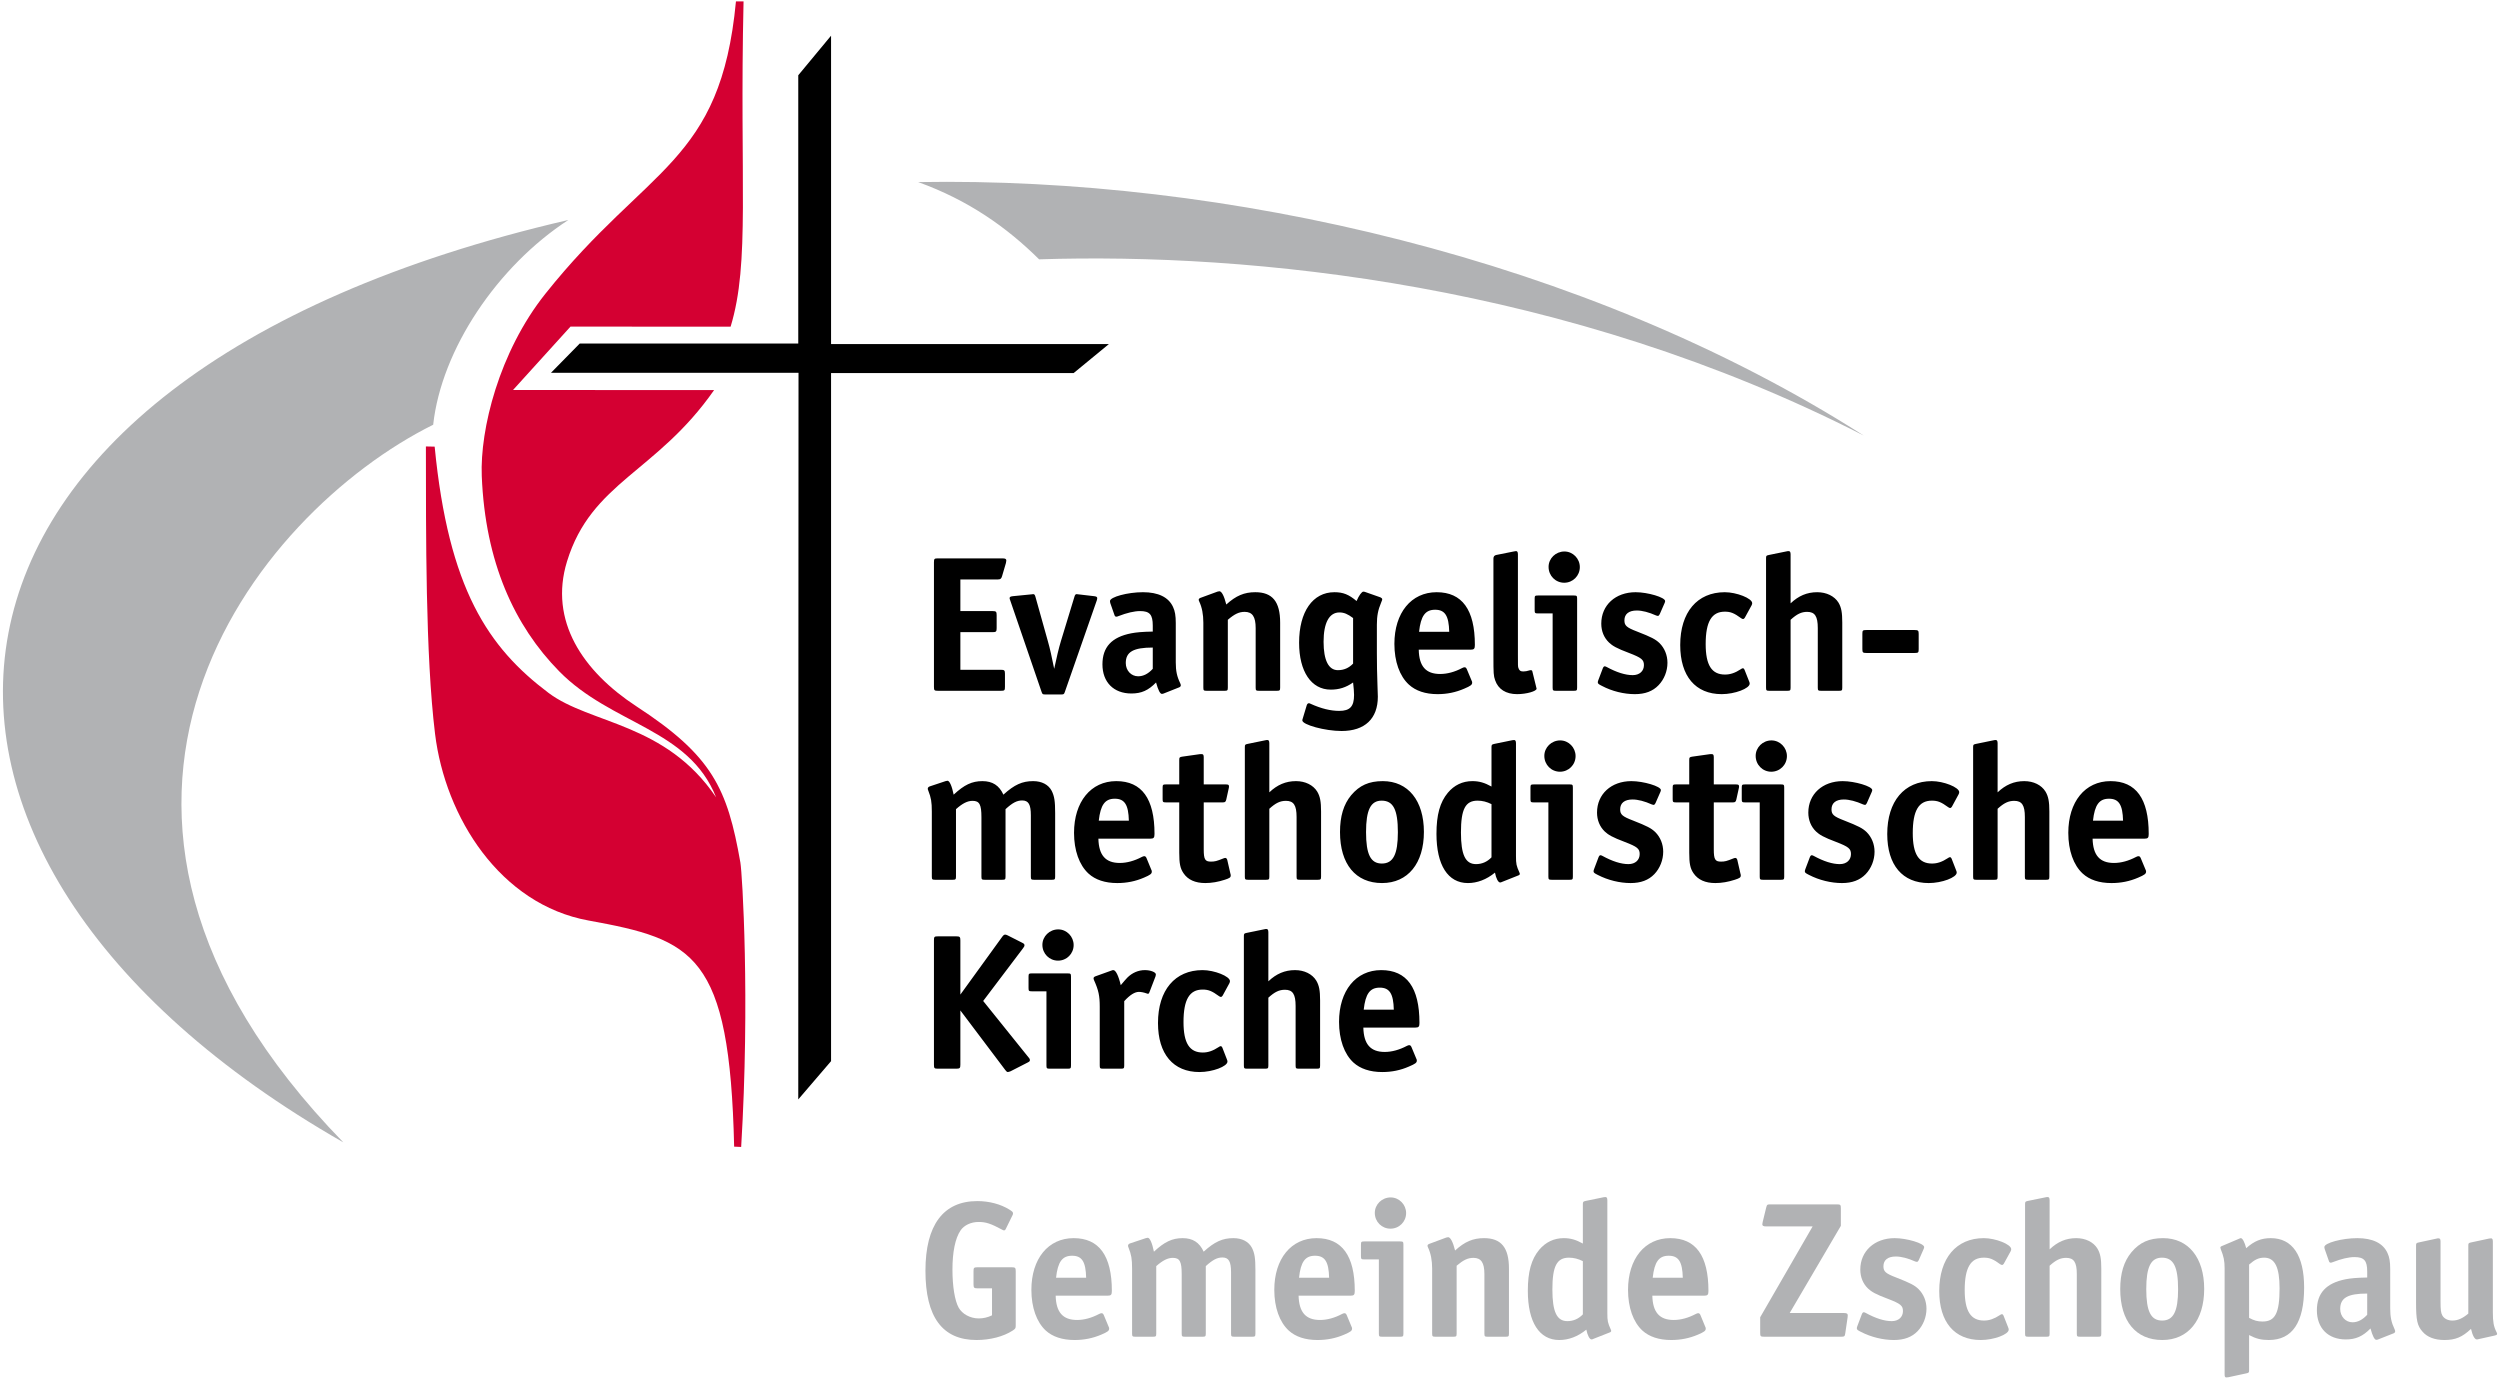 <svg xmlns="http://www.w3.org/2000/svg" width="388px" height="214px" viewBox="0 0 3880 2140">
  <path fill="#B1B2B4" fill-rule="nonzero" d="M1576.4 2057l0 -83.9c0,-5.4 -0.6,-6.3 -6.3,-6.3l-53 0c-5.7,0 -6.2,0.9 -6.2,6.3l0 20.1c0,5.4 0.9,6.3 6.2,6.3l22.5 0 0 41.9c-6.9,3.3 -13.5,4.8 -20.7,4.8 -13.1,0 -25.7,-6.9 -31.1,-16.8 -6,-10.8 -9.6,-33.2 -9.6,-59 0,-26.9 4.2,-48.5 12.6,-60.8 5.4,-8 16.2,-13.1 27.8,-13.1 11.7,0 18.9,2.4 37.2,12.2 0.9,0.6 1.8,0.9 2.7,0.9 0.6,0 1.5,-0.6 2.1,-1.5l11 -22.4c0.3,-0.6 0.6,-1.5 0.6,-2.4 0,-2.1 -0.9,-3 -5.6,-6 -13.5,-8.4 -31.2,-13.2 -49.8,-13.2 -52.7,0 -80.5,37.1 -80.5,108.1 0,71.9 26.3,107.5 79.3,107.5 21,0 41.7,-5.3 56,-14.6 4.5,-3 4.8,-3.6 4.8,-8.1z"/>
  <path id="_1" fill="#B1B2B4" fill-rule="nonzero" d="M1725.6 2003.4c0,-54.5 -19.8,-81.8 -59.3,-81.8 -39.6,0 -65.6,32.1 -65.6,80.3 0,27.2 8.1,50 22.4,63.2 10.5,9.5 25.5,14.6 44.7,14.6 14.6,0 28.1,-2.7 41.3,-8.3 9.9,-4.2 12.3,-6 12.3,-9.3 0,-1.2 0,-1.5 -0.9,-3.3l-7.5 -18c-0.9,-1.8 -1.8,-2.7 -3.3,-2.7 -0.9,0 -2.4,0.3 -3.9,1.2 -11.4,6 -23.1,9.3 -34.1,9.3 -22.2,0 -32.7,-12 -33.3,-37.7l80.6 0c5.4,0 6.6,-1.5 6.6,-7.5zm-39.9 -20.4l-46.7 0c2.7,-24.6 9.6,-34.1 24.9,-34.1 15.3,0 21.2,9.3 21.8,34.1z"/>
  <path id="_2" fill="#B1B2B4" fill-rule="nonzero" d="M1948.4 2069.6l0 -98.6c0,-18.2 -1.2,-26 -5.4,-34.4 -5.1,-9.6 -15.3,-15 -28.8,-15 -16.7,0 -29,5.4 -46.1,21 -6.6,-14.4 -17,-21 -32.6,-21 -16.2,0 -28.2,5.7 -44.6,21 -2.7,-13.2 -6.3,-21.6 -9.6,-21.6 -0.6,0 -1.5,0.3 -3,0.6l-24.3 8.1c-2.1,0.6 -3.3,2.1 -3.3,3.6 0,0.9 0.3,2.1 0.9,3.3 4.2,10.8 5.4,17.1 5.4,32.3l0 100.7c0,4.4 0.6,5 5.1,5l27.3 0c4.5,0 5.1,-0.6 5.1,-5l0 -104.6c10.1,-8.9 17.9,-12.8 25.7,-12.8 10.8,0 13.8,5.7 13.8,25.4l0 92c0,4.4 0.6,5 5.1,5l27.2 0c4.5,0 5.1,-0.6 5.1,-5l0 -104.6c10.8,-9.8 17.7,-13.4 25.8,-13.4 9.8,0 13.4,6.3 13.4,23l0 95c0,4.4 0.6,5 5.1,5l27.6 0c4.5,0 5.1,-0.6 5.1,-5z"/>
  <path id="_3" fill="#B1B2B4" fill-rule="nonzero" d="M2102.6 2003.4c0,-54.5 -19.8,-81.8 -59.3,-81.8 -39.5,0 -65.6,32.1 -65.6,80.3 0,27.2 8.1,50 22.5,63.2 10.5,9.5 25.4,14.6 44.6,14.6 14.7,0 28.2,-2.7 41.3,-8.3 9.9,-4.2 12.3,-6 12.3,-9.3 0,-1.2 0,-1.5 -0.9,-3.3l-7.5 -18c-0.9,-1.8 -1.8,-2.7 -3.3,-2.7 -0.9,0 -2.4,0.3 -3.9,1.2 -11.3,6 -23,9.3 -34.1,9.3 -22.2,0 -32.6,-12 -33.3,-37.7l80.6 0c5.4,0 6.6,-1.5 6.6,-7.5zm-39.8 -20.4l-46.7 0c2.6,-24.6 9.5,-34.1 24.8,-34.1 15.3,0 21.3,9.3 21.9,34.1z"/>
  <path id="_4" fill="#B1B2B4" fill-rule="nonzero" d="M2182.3 1882.7c0,-13.2 -10.8,-24.3 -24,-24.3 -13.5,0 -24.6,10.8 -24.6,24 0,13.8 10.8,24.5 24.3,24.5 13.5,0 24.3,-10.7 24.3,-24.2zm-4.2 186.9l0 -137.8c0,-4.5 -0.6,-5.1 -5.1,-5.1l-55.7 0c-4.5,0 -5.1,0.6 -5.1,5.1l0 17.7c0,4.5 0.6,5.1 5.1,5.1l22.7 0 0 115c0,4.4 0.6,5 5.1,5l27.9 0c4.5,0 5.1,-0.6 5.1,-5z"/>
  <path id="_5" fill="#B1B2B4" fill-rule="nonzero" d="M2341.9 2069.6l0 -100.7c0,-32.6 -12,-47.3 -38.7,-47.3 -17,0 -29.9,5.4 -44.9,19.2 -3.3,-13.2 -7.2,-20.7 -10.8,-20.7 -0.6,0 -2.1,0.3 -3,0.6l-26.6 9.9c-1.5,0.6 -2.4,1.8 -2.4,2.7 0,0.9 0.3,1.8 0.9,3 4.2,9 6.3,19.8 6.3,32.6l0 100.7c0,4.4 0.6,5 5.1,5l27.8 0c4.5,0 5.1,-0.6 5.1,-5l0 -105.2c10.5,-8.9 17.4,-12.2 26.1,-12.2 11.9,0 17,7.5 17,25.1l0 92.3c0,4.4 0.6,5 5.1,5l27.9 0c4.5,0 5.1,-0.6 5.1,-5z"/>
  <path id="_6" fill="#B1B2B4" fill-rule="nonzero" d="M2500.6 2065.4c0,-0.3 -0.3,-0.9 -0.6,-1.8 -4.8,-10.8 -5.4,-13.2 -5.4,-25.8l0 -174.9c0,-3.6 -0.9,-5.1 -3,-5.1l-2.7 0.3 -27.8 5.7c-4.2,0.9 -4.5,1.5 -4.5,5.4l0 60.8c-10.8,-6 -19.2,-8.4 -29.7,-8.4 -15.2,0 -28.1,6.3 -38,18 -12.3,14.7 -17.7,34.4 -17.7,63.8 0,48.5 17.7,76.3 48.8,76.3 14.4,0 28.8,-5.3 42,-16.1 1.8,9 5.1,15.2 8.1,15.2 0.9,0 1.8,-0.3 2.9,-0.9l24.9 -9.8c1.8,-0.6 2.7,-1.5 2.7,-2.7zm-44 -25.5c-6.6,6.9 -14.7,10.5 -24,10.5 -16.4,0 -23.3,-14.4 -23.3,-49.1 0,-36.3 6.9,-49.4 25.7,-49.4 7.5,0 14.4,1.8 21.6,5.4l0 82.6z"/>
  <path id="_7" fill="#B1B2B4" fill-rule="nonzero" d="M2651.5 2003.4c0,-54.5 -19.7,-81.8 -59.3,-81.8 -39.5,0 -65.5,32.1 -65.5,80.3 0,27.2 8,50 22.4,63.2 10.5,9.5 25.5,14.6 44.6,14.6 14.7,0 28.2,-2.7 41.4,-8.3 9.8,-4.2 12.2,-6 12.2,-9.3 0,-1.2 0,-1.5 -0.9,-3.3l-7.4 -18c-0.9,-1.8 -1.8,-2.7 -3.3,-2.7 -0.9,0 -2.4,0.3 -3.9,1.2 -11.4,6 -23.1,9.3 -34.2,9.3 -22.1,0 -32.6,-12 -33.2,-37.7l80.5 0c5.4,0 6.6,-1.5 6.6,-7.5zm-39.8 -20.4l-46.7 0c2.7,-24.6 9.6,-34.1 24.8,-34.1 15.3,0 21.3,9.3 21.9,34.1z"/>
  <path id="_8" fill="#B1B2B4" fill-rule="nonzero" d="M2867.7 2041.4c0,-2.7 -1.7,-3.6 -6.2,-3.6l-83.9 0 79.4 -135.3 0 -27c0,-5.7 -0.6,-6.3 -6.3,-6.3l-103 0c-4.8,0 -5.4,0.3 -6.6,5.1l-5.4 22.2c-0.6,2.7 -0.6,3 -0.6,3.6 0,2.4 1.8,3.3 6,3.3l72.1 0 -81.4 141 0 24c0,5.6 0.6,6.2 6.3,6.2l119.2 0c5.1,0 6,-0.6 6.6,-5.6l3.6 -24.6c0,-1.8 0.2,-3 0.2,-3z"/>
  <path id="_9" fill="#B1B2B4" fill-rule="nonzero" d="M2989.9 2031.2c0,-12 -4.5,-22.7 -12.3,-30.5 -6.2,-6 -12.5,-9.3 -34.7,-18 -16.5,-6.3 -19.8,-9.3 -19.8,-17.4 0,-9.8 6.9,-15.2 19.2,-15.2 8.4,0 18.9,2.7 30.3,7.8 0.9,0.3 1.8,0.5 2.4,0.5 1.1,0 2,-0.8 2.9,-2.6l7.5 -17.1c0.6,-1.2 0.9,-2.4 0.9,-3.3 0,-5.7 -26.9,-13.8 -45.8,-13.8 -31.1,0 -53.3,20.1 -53.3,48.8 0,11.7 4.2,21.9 12,29.4 5.4,5.1 12,9 31.1,16.1 19.5,7.5 23.1,10.5 23.1,18.9 0,9.3 -6.9,15.6 -17.4,15.6 -11.4,0 -24.8,-4.2 -40.7,-12.9 -1.2,-0.6 -2.1,-0.9 -2.7,-0.9 -1.2,0 -2.1,0.9 -3,3l-6.9 18.3c-0.6,1.8 -0.9,2.4 -0.9,3.6 0,2.1 1.2,3 6.6,5.7 15.6,8 34.1,12.5 50.9,12.5 15.9,0 27.9,-4.5 36.8,-13.7 8.7,-9 13.8,-21.9 13.8,-34.8z"/>
  <path id="_10" fill="#B1B2B4" fill-rule="nonzero" d="M3121.4 1938.7c0,-7.5 -24.3,-17.1 -42.5,-17.1 -42.9,0 -69.2,31.2 -69.2,82.1 0,48.2 23.6,76 64.4,76 20.3,0 43.4,-8.6 43.4,-16.1 0,-1.2 0,-1.2 -0.9,-3.6l-7.2 -18.3c-0.6,-1.2 -1.5,-2.1 -2.4,-2.1 -0.9,0 -2.1,0.6 -3.3,1.5 -8.7,5.7 -16.2,8.4 -24.5,8.4 -20.7,0 -30,-14.7 -30,-47.3 0,-34.8 9.3,-50.3 29.7,-50.3 8.9,0 14.3,2.1 25.4,10.2 1.2,0.8 2.1,1.1 3,1.1 0.9,0 2.1,-0.9 2.7,-2.1l10.5 -19.1c0.6,-1.2 0.9,-2.4 0.9,-3.3z"/>
  <path id="_11" fill="#B1B2B4" fill-rule="nonzero" d="M3261.2 2069.6l0 -101c0,-15.2 -1.5,-23.3 -6,-30.8 -6.2,-10.2 -18.5,-16.2 -32.9,-16.2 -15.9,0 -29,5.7 -41.3,17.4l0 -76.1c0,-3.6 -0.9,-5.1 -3,-5.1 -0.6,0 -1.8,0 -2.7,0.3l-27.9 5.7c-4.1,0.9 -4.5,1.2 -4.5,5.4l0 200.4c0,4.4 0.6,5 5.1,5l27.9 0c4.5,0 5.1,-0.6 5.1,-5l0 -105.2c9.9,-8.9 16.7,-12.2 25.7,-12.2 12,0 16.5,6.9 16.5,25.1l0 92.3c0,4.4 0.6,5 5.1,5l27.9 0c4.4,0 5,-0.6 5,-5z"/>
  <path id="_12" fill="#B1B2B4" fill-rule="nonzero" d="M3420.9 2000.4c0,-48.5 -24.6,-78.8 -63.8,-78.8 -21.6,0 -36.3,6.6 -49.1,21.9 -11.7,14.1 -17.4,32.6 -17.4,57.2 0,49.7 24.2,79 65.3,79 40.1,0 65,-30.5 65,-79.3zm-40.5 0.6c0,34.1 -7.2,48.5 -24.8,48.5 -17.4,0 -24.6,-14.1 -24.6,-48.8 0,-34.5 7.2,-48.8 24.3,-48.8 17.9,0 25.1,13.7 25.1,49.1z"/>
  <path id="_13" fill="#B1B2B4" fill-rule="nonzero" d="M3576 1998.3c0,-49.7 -18,-76.7 -51.8,-76.7 -14.7,0 -25.8,4.5 -38.1,15.6 -2.4,-9.3 -5.7,-15.6 -8.3,-15.6 -0.7,0 -1.5,0.3 -2.7,0.9l-26.1 11.1c-2.4,0.9 -3,1.5 -3,2.7 0,0.6 0.3,1.5 0.6,2.4 4.5,11.1 6,18 6,29.6l0 164.7c0,3.6 0.6,4.8 2.7,4.8l3 -0.3 27.8 -6c4.2,-0.9 4.5,-1.2 4.5,-5.3l0 -54.2c10.5,5.6 18.6,7.7 30.6,7.7 36.5,0 54.8,-27.2 54.8,-81.4zm-38.1 1.2c0,38.3 -6.8,51.5 -26.3,51.5 -8.1,0 -13.2,-1.5 -21,-5.7l0 -82.7c8.7,-7.7 15,-10.7 23.4,-10.7 16.5,0 23.9,14.6 23.9,47.6z"/>
  <path id="_14" fill="#B1B2B4" fill-rule="nonzero" d="M3717.3 2066.3c0,-0.9 -0.3,-2.1 -0.9,-3.3 -5,-10.5 -6.8,-19.2 -6.8,-32.4l0 -61.1c0,-11.3 -1.2,-18.5 -4.2,-24.8 -6.9,-15.3 -23.1,-23.1 -46.8,-23.1 -23.9,0 -51.2,7.5 -51.2,13.8 0,0.9 0.3,2.4 0.6,3.3l6.3 18c0.6,2.1 1.5,3 3,3 0.9,0 2.1,-0.4 3.3,-0.9 13.2,-5.1 24.6,-7.8 33.5,-7.8 15,0 19.8,5.4 19.8,22.4l0 9.3c-16.5,0.3 -25.7,1.2 -33.5,2.7 -30.3,6 -44.6,21.6 -44.6,48.2 0,27.6 17.3,45.2 44.9,45.2 15.5,0 26.3,-4.8 38.3,-17 3.3,11.9 6.3,17.6 9,17.6 0.9,0 2.7,-0.3 3.6,-0.9l23.3 -9.2c1.5,-0.6 2.4,-1.8 2.4,-3zm-43.4 -25.8c-7.2,7.8 -14.7,11.7 -22.8,11.7 -10.7,0 -19.1,-9 -19.1,-20.7 0,-17.4 12,-23.9 41.9,-23.9l0 32.9z"/>
  <path id="_15" fill="#B1B2B4" fill-rule="nonzero" d="M3875.5 2070.2c0,-0.6 -0.3,-1.8 -0.9,-2.7 -4.5,-9 -5.7,-15.9 -5.7,-30.6l0 -110.2c0,-3.3 -0.9,-4.8 -2.7,-4.8l-3 0.3 -27.9 6c-4.2,0.9 -4.5,1.2 -4.5,5.4l0 105.1c-8.9,7.5 -16.4,10.8 -24.8,10.8 -6.9,0 -12.9,-3 -15.6,-8.1 -2.1,-3.9 -2.7,-8.4 -2.7,-21.9l0 -92.8c0,-3.6 -0.9,-4.8 -3.3,-4.8 -0.6,0 -1.8,0 -2.4,0.3l-27.8 6c-4.2,0.9 -4.5,1.2 -4.5,5.4l0 87.7c0,27.6 1.8,36.3 10.2,45.6 7.2,8.3 18.8,12.8 33.8,12.8 17.1,0 27.8,-4.5 41.3,-17.3 2.4,10.5 5.7,16.4 9,16.4 0.9,0 0.9,0 3.3,-0.6l25.2 -5.6c2.1,-0.6 3,-1.2 3,-2.4z"/>
  <path fill="black" fill-rule="nonzero" d="M1561.8 869.9c0,-2.4 -1.5,-3.3 -6,-3.3l-100 0c-5.7,0 -6.3,0.6 -6.3,6.3l0 192.9c0,5.7 0.6,6.3 6.3,6.3l97.6 0c5.7,0 6.3,-0.6 6.3,-6.3l0 -20c0,-5.4 -0.9,-6.3 -6.3,-6.3l-62.9 0 0 -58.4 50.1 0c5.3,0 6.2,-0.9 6.2,-6.3l0 -20.1c0,-5.4 -0.9,-6.3 -6.2,-6.3l-50.1 0 0 -49.1 58.1 0c4.2,0 5.4,-1.2 6.6,-5.1l6 -20.4c0.3,-1.5 0.6,-3 0.6,-3.9zm141.1 58.4c0,-1.7 -1.2,-2.6 -4.5,-3l-24.9 -2.9c-1.2,-0.3 -2.4,-0.3 -2.4,-0.3 -1.8,0 -2.7,0.9 -3.6,4.1l-20.9 68.6c-3.3,10.8 -7.2,27.3 -10.5,43.2 -3.6,-18 -6.6,-31.8 -9.9,-43.2l-19.2 -68.6c-0.9,-3.2 -1.7,-4.1 -3.6,-4.1 -0.3,0 -0.3,0 -2.3,0.3l-29.4 2.9c-3.6,0.4 -4.8,1.3 -4.8,3 0,0.9 0.3,1.8 0.9,3.3l48.8 142.4c1.2,3.5 1.8,3.8 5.7,3.8l24.6 0c3.9,0 4.5,-0.3 5.7,-3.8l49.7 -142.4c0.3,-1.2 0.6,-2.4 0.6,-3.3zm129.7 135.4c0,-0.9 -0.3,-2.1 -0.9,-3.3 -5.1,-10.5 -6.9,-19.1 -6.9,-32.3l0 -61.1c0,-11.4 -1.2,-18.6 -4.2,-24.9 -6.9,-15.3 -23.1,-23 -46.7,-23 -24,0 -51.2,7.5 -51.2,13.7 0,0.9 0.2,2.4 0.5,3.3l6.3 18c0.6,2.1 1.5,3 3,3 0.9,0 2.1,-0.3 3.3,-0.9 13.2,-5.1 24.6,-7.8 33.6,-7.8 14.9,0 19.7,5.4 19.7,22.5l0 9.3c-16.4,0.3 -25.7,1.2 -33.5,2.7 -30.3,5.9 -44.6,21.5 -44.6,48.2 0,27.5 17.3,45.2 44.9,45.2 15.6,0 26.4,-4.8 38.3,-17.1 3.3,12 6.3,17.7 9,17.7 0.9,0 2.7,-0.3 3.6,-0.9l23.4 -9.3c1.5,-0.6 2.4,-1.8 2.4,-3zm-43.5 -25.7c-7.1,7.8 -14.6,11.6 -22.7,11.6 -10.8,0 -19.2,-8.9 -19.2,-20.6 0,-17.4 12,-24 41.9,-24l0 33zm197.7 29l0 -100.6c0,-32.7 -12,-47.3 -38.6,-47.3 -17.1,0 -30,5.4 -45,19.1 -3.3,-13.1 -7.1,-20.6 -10.7,-20.6 -0.6,0 -2.1,0.3 -3,0.6l-26.7 9.8c-1.5,0.6 -2.4,1.8 -2.4,2.7 0,0.9 0.3,1.8 0.9,3 4.2,9 6.3,19.8 6.3,32.7l0 100.6c0,4.5 0.6,5.1 5.1,5.1l27.9 0c4.4,0 5,-0.6 5,-5.1l0 -105.1c10.5,-9 17.4,-12.3 26.1,-12.3 12,0 17.1,7.5 17.1,25.2l0 92.2c0,4.5 0.6,5.1 5.1,5.1l27.8 0c4.5,0 5.1,-0.6 5.1,-5.1zm158.4 -136.9c0,-1.2 -0.9,-2.1 -2.7,-3l-23.6 -8.3c-0.6,-0.3 -2.1,-0.6 -3,-0.6 -2.4,0 -6.9,6 -10.5,14.6 -12,-10.1 -20.7,-13.7 -34.4,-13.7 -33.6,0 -54.8,30.2 -54.8,78.4 0,44.6 18.8,72.8 49.1,72.8 12.9,0 23.6,-3.3 34.7,-11.1 0.9,7.8 1.5,14.7 1.5,19.4 0,17.9 -6.3,24.7 -23.1,24.7 -13.1,0 -27.8,-3.5 -44.3,-11 -0.9,-0.6 -2.1,-0.9 -2.7,-0.9 -1.5,0 -2.7,1.2 -3.3,3l-6.2 20.6c-0.4,0.9 -0.7,2.4 -0.7,3 0,6.9 35.4,16.5 60.9,16.5 36.2,0 56.3,-19.2 56.3,-53.2 0,-3.8 -0.3,-10.7 -0.6,-18.8 -0.6,-16.1 -0.9,-32.6 -0.9,-48.8l0 -44.3c0,-13.5 1.8,-22.8 6.5,-33.9 1.8,-4.5 1.8,-4.5 1.8,-5.4zm-45.2 99.8c-6.6,6.9 -14.4,10.2 -23.6,10.2 -14.4,0 -22.2,-15.3 -22.2,-44.1 0,-29.3 8.7,-45.5 24.6,-45.5 7.1,0 12.8,2.4 21.2,8.7l0 70.7zm189 -29.1c0,-54.5 -19.8,-81.7 -59.3,-81.7 -39.5,0 -65.6,32 -65.6,80.2 0,27.3 8.1,50 22.5,63.2 10.5,9.6 25.4,14.8 44.6,14.8 14.7,0 28.1,-2.8 41.3,-8.5 9.9,-4.2 12.3,-6 12.3,-9.3 0,-1.2 0,-1.5 -0.9,-3.3l-7.5 -17.9c-0.9,-1.8 -1.8,-2.7 -3.3,-2.7 -0.9,0 -2.4,0.3 -3.9,1.2 -11.3,6 -23,9.2 -34.1,9.2 -22.2,0 -32.7,-11.9 -33.2,-37.7l80.5 0c5.4,0 6.6,-1.5 6.6,-7.5zm-39.8 -20.3l-46.8 0c2.7,-24.6 9.6,-34.2 24.9,-34.2 15.3,0 21.3,9.3 21.9,34.2zm135.6 88.3c0,-0.3 0,-0.6 -0.3,-1.2l-0.3 -1.2 -6 -24.5c-0.2,-1.2 -1.1,-1.8 -2.3,-1.8 -0.3,0 -1.2,0 -2.1,0.3 -3.9,1.2 -6.6,1.7 -9.9,1.7 -4.2,0 -6.3,-1.7 -7.5,-5.9 -0.6,-2.4 -0.6,-3 -0.6,-19.8l0 -156c0,-3.6 -0.9,-5.1 -3,-5.1 -0.6,0 -0.6,0 -3.6,0.6l-27 5.4c-2.9,0.6 -4.4,2.4 -4.4,5.6l0 152.2c0,26 0.2,29.6 2.6,36.5 4.8,14.1 16.8,21.7 34.2,21.7 14.4,0 30.2,-4.5 30.2,-8.5zm67.1 -188.7c0,-13.2 -10.8,-24.2 -23.9,-24.2 -13.5,0 -24.6,10.7 -24.6,23.9 0,13.8 10.8,24.6 24.3,24.6 13.4,0 24.2,-10.8 24.2,-24.3zm-4.2 186.9l0 -137.8c0,-4.5 -0.6,-5 -5.1,-5l-55.7 0c-4.5,0 -5.1,0.5 -5.1,5l0 17.7c0,4.5 0.6,5.1 5.1,5.1l22.8 0 0 115c0,4.5 0.6,5.1 5.1,5.1l27.8 0c4.5,0 5.1,-0.6 5.1,-5.1zm140.2 -38.3c0,-12 -4.5,-22.8 -12.3,-30.6 -6.3,-6 -12.6,-9.3 -34.7,-17.9 -16.5,-6.3 -19.8,-9.3 -19.8,-17.4 0,-9.9 6.9,-15.3 19.2,-15.3 8.4,0 18.8,2.7 30.2,7.8 0.9,0.3 1.8,0.6 2.4,0.6 1.2,0 2.1,-0.9 3,-2.7l7.5 -17.1c0.6,-1.2 0.9,-2.4 0.9,-3.3 0,-5.7 -26.9,-13.7 -45.8,-13.7 -31.2,0 -53.3,20 -53.3,48.8 0,11.7 4.2,21.8 12,29.3 5.3,5.1 11.9,9 31.1,16.2 19.5,7.5 23.1,10.5 23.1,18.9 0,9.3 -6.9,15.5 -17.4,15.5 -11.4,0 -24.9,-4.2 -40.7,-12.8 -1.2,-0.6 -2.1,-0.9 -2.7,-0.9 -1.2,0 -2.1,0.9 -3,3l-6.9 18.2c-0.6,1.8 -0.9,2.4 -0.9,3.6 0,2.1 1.2,3 6.6,5.7 15.5,8.2 34.1,12.7 50.9,12.7 15.9,0 27.8,-4.5 36.8,-13.9 8.7,-9 13.8,-21.8 13.8,-34.7zm131.5 -92.6c0,-7.5 -24.3,-17 -42.5,-17 -42.9,0 -69.2,31.1 -69.2,82 0,48.2 23.6,76.2 64.4,76.2 20.3,0 43.4,-8.8 43.4,-16.3 0,-1.2 0,-1.2 -0.9,-3.6l-7.2 -18.2c-0.6,-1.2 -1.5,-2.1 -2.4,-2.1 -0.9,0 -2.1,0.6 -3.3,1.5 -8.7,5.7 -16.2,8.3 -24.5,8.3 -20.7,0 -30,-14.6 -30,-47.3 0,-34.7 9.3,-50.3 29.7,-50.3 8.9,0 14.3,2.1 25.4,10.2 1.2,0.9 2.1,1.2 3,1.2 0.9,0 2.1,-0.9 2.7,-2.1l10.5 -19.2c0.6,-1.2 0.9,-2.4 0.9,-3.3zm139.8 130.9l0 -100.9c0,-15.3 -1.4,-23.4 -5.9,-30.9 -6.3,-10.1 -18.6,-16.1 -33,-16.1 -15.9,0 -29,5.6 -41.3,17.3l0 -76c0,-3.6 -0.9,-5.1 -3,-5.1 -0.6,0 -1.8,0 -2.7,0.3l-27.9 5.7c-4.2,0.9 -4.5,1.2 -4.5,5.3l0 200.4c0,4.5 0.6,5.1 5.1,5.1l27.9 0c4.5,0 5.1,-0.6 5.1,-5.1l0 -105.1c9.9,-9 16.8,-12.3 25.7,-12.3 12,0 16.5,6.9 16.5,25.2l0 92.2c0,4.5 0.6,5.1 5.1,5.1l27.9 0c4.5,0 5,-0.6 5,-5.1zm118.6 -59.6l0 -23.6c0,-5.1 -0.8,-6 -6.2,-6l-74.9 0c-5.7,0 -6.3,0.6 -6.3,6l0 23.6c0,5.4 0.9,6 6.3,6l74.9 0c5.6,0 6.2,-0.6 6.2,-6zm-1340.2 352.9l0 -98.6c0,-18.2 -1.2,-26 -5.4,-34.4 -5.1,-9.6 -15.3,-15 -28.8,-15 -16.7,0 -29,5.4 -46.1,21 -6.6,-14.4 -17,-21 -32.6,-21 -16.2,0 -28.2,5.7 -44.6,21 -2.7,-13.2 -6.3,-21.6 -9.6,-21.6 -0.6,0 -1.5,0.3 -3,0.6l-24.3 8.1c-2.1,0.6 -3.3,2.1 -3.3,3.6 0,0.9 0.3,2.1 0.9,3.3 4.2,10.8 5.4,17.1 5.4,32.3l0 100.7c0,4.5 0.6,5.1 5.1,5.1l27.3 0c4.5,0 5.1,-0.6 5.1,-5.1l0 -104.5c10.1,-9 17.9,-12.9 25.7,-12.9 10.8,0 13.8,5.7 13.8,25.4l0 92c0,4.5 0.6,5.1 5.1,5.1l27.2 0c4.5,0 5.1,-0.6 5.1,-5.1l0 -104.5c10.8,-9.9 17.7,-13.5 25.8,-13.5 9.9,0 13.5,6.3 13.5,23l0 95c0,4.5 0.6,5.1 5,5.1l27.6 0c4.5,0 5.1,-0.6 5.1,-5.1zm154.2 -66.2c0,-54.5 -19.7,-81.8 -59.3,-81.8 -39.5,0 -65.6,32.1 -65.6,80.3 0,27.2 8.1,50 22.5,63.2 10.5,9.6 25.5,14.7 44.6,14.7 14.7,0 28.2,-2.7 41.4,-8.4 9.9,-4.2 12.2,-6 12.2,-9.3 0,-1.2 0,-1.5 -0.9,-3.3l-7.4 -18c-0.9,-1.8 -1.8,-2.7 -3.3,-2.7 -0.9,0 -2.4,0.3 -3.9,1.2 -11.4,6 -23.1,9.3 -34.2,9.3 -22.1,0 -32.6,-12 -33.2,-37.7l80.6 0c5.3,0 6.5,-1.5 6.5,-7.5zm-39.8 -20.4l-46.7 0c2.7,-24.5 9.6,-34.1 24.8,-34.1 15.3,0 21.3,9.3 21.9,34.1zm158.1 85.1c0,-0.9 0,-1.2 -0.6,-3.3l-4.8 -21c-0.6,-1.8 -1.5,-3 -3,-3 -0.9,0 -1.8,0.3 -2.6,0.6 -11.1,4.5 -13.8,5.1 -19.8,5.1 -9,0 -11.1,-3.3 -11.1,-19.1l0 -72.8 29.7 0c3.5,0 4.4,-0.9 5.3,-4.5l3.9 -17.7c0.3,-0.9 0.3,-1.8 0.3,-2.7 0,-2.4 -1.2,-3 -5.1,-3l-34.1 0 0 -42.2c0,-3.6 -0.9,-4.8 -3,-4.8l-2.7 0 -27.5 3.9c-4.2,0.6 -4.8,1.2 -4.8,5.4l0 37.7 -20.7 0c-4.5,0 -5.1,0.6 -5.1,5.1l0 17.7c0,4.5 0.6,5.1 5.1,5.1l20.7 0 0 78.1c0,16.8 1.5,24.3 6.6,31.8 6.8,10.2 18.2,15.3 33.8,15.3 9.9,0 20.1,-1.8 30.2,-5.1 7.5,-2.4 9.3,-3.6 9.3,-6.6zm140.2 1.5l0 -100.9c0,-15.3 -1.5,-23.4 -6,-30.9 -6.3,-10.2 -18.6,-16.2 -32.9,-16.2 -15.9,0 -29.1,5.7 -41.4,17.4l0 -76.1c0,-3.6 -0.9,-5.1 -3,-5.1 -0.6,0 -1.8,0 -2.7,0.3l-27.8 5.7c-4.2,0.9 -4.5,1.2 -4.5,5.4l0 200.4c0,4.5 0.6,5.1 5.1,5.1l27.8 0c4.5,0 5.1,-0.6 5.1,-5.1l0 -105.1c9.9,-9 16.8,-12.3 25.8,-12.3 12,0 16.5,6.9 16.5,25.1l0 92.3c0,4.5 0.6,5.1 5.1,5.1l27.8 0c4.5,0 5.1,-0.6 5.1,-5.1zm159.6 -69.2c0,-48.5 -24.5,-78.8 -63.8,-78.8 -21.5,0 -36.2,6.6 -49.1,21.9 -11.7,14.1 -17.3,32.6 -17.3,57.2 0,49.7 24.2,79.1 65.2,79.1 40.2,0 65,-30.6 65,-79.4zm-40.4 0.6c0,34.1 -7.2,48.5 -24.9,48.5 -17.3,0 -24.5,-14.1 -24.5,-48.8 0,-34.4 7.2,-48.8 24.2,-48.8 18,0 25.2,13.8 25.2,49.1zm189.3 64.4c0,-0.3 -0.3,-0.9 -0.6,-1.8 -4.8,-10.8 -5.4,-13.2 -5.4,-25.8l0 -174.9c0,-3.6 -0.9,-5.1 -3,-5.1l-2.7 0.3 -27.8 5.7c-4.2,0.9 -4.5,1.5 -4.5,5.4l0 60.8c-10.8,-6 -19.2,-8.4 -29.7,-8.4 -15.3,0 -28.2,6.3 -38,18 -12.3,14.7 -17.7,34.4 -17.7,63.8 0,48.5 17.7,76.4 48.8,76.4 14.4,0 28.8,-5.4 42,-16.2 1.7,9 5,15.3 8,15.3 0.9,0 1.8,-0.3 3,-0.9l24.9 -9.9c1.8,-0.6 2.7,-1.5 2.7,-2.7zm-44 -25.5c-6.6,6.9 -14.7,10.5 -24,10.5 -16.5,0 -23.4,-14.4 -23.4,-49.1 0,-36.2 6.9,-49.4 25.8,-49.4 7.5,0 14.4,1.8 21.6,5.4l0 82.6zm130.5 -157.2c0,-13.2 -10.7,-24.3 -23.9,-24.3 -13.5,0 -24.6,10.8 -24.6,24 0,13.8 10.8,24.6 24.3,24.6 13.5,0 24.2,-10.8 24.2,-24.3zm-4.2 186.9l0 -137.8c0,-4.5 -0.5,-5.1 -5,-5.1l-55.7 0c-4.5,0 -5.1,0.6 -5.1,5.1l0 17.7c0,4.5 0.6,5.1 5.1,5.1l22.7 0 0 115c0,4.5 0.6,5.1 5.1,5.1l27.9 0c4.5,0 5,-0.6 5,-5.1zm140.2 -38.4c0,-11.9 -4.5,-22.7 -12.3,-30.5 -6.3,-6 -12.5,-9.3 -34.7,-18 -16.5,-6.3 -19.8,-9.3 -19.8,-17.3 0,-9.9 6.9,-15.3 19.2,-15.3 8.4,0 18.9,2.7 30.2,7.8 0.9,0.3 1.8,0.6 2.4,0.6 1.2,0 2.1,-0.9 3,-2.7l7.5 -17.1c0.6,-1.2 0.9,-2.4 0.9,-3.3 0,-5.7 -26.9,-13.8 -45.8,-13.8 -31.2,0 -53.3,20.1 -53.3,48.8 0,11.7 4.2,21.9 12,29.4 5.4,5.1 11.9,9 31.1,16.2 19.5,7.5 23.1,10.5 23.1,18.8 0,9.3 -6.9,15.6 -17.4,15.6 -11.4,0 -24.9,-4.2 -40.7,-12.9 -1.2,-0.6 -2.1,-0.9 -2.7,-0.9 -1.2,0 -2.1,0.9 -3,3l-6.9 18.3c-0.6,1.8 -0.9,2.4 -0.9,3.6 0,2.1 1.2,3 6.6,5.7 15.6,8.1 34.1,12.6 50.9,12.6 15.9,0 27.8,-4.5 36.8,-13.8 8.7,-9 13.8,-21.9 13.8,-34.8zm120.4 36.9c0,-0.9 0,-1.2 -0.6,-3.3l-4.8 -21c-0.6,-1.8 -1.5,-3 -3,-3 -0.9,0 -1.8,0.3 -2.7,0.6 -11.1,4.5 -13.7,5.1 -19.7,5.1 -9,0 -11.1,-3.3 -11.1,-19.1l0 -72.8 29.6 0c3.6,0 4.5,-0.9 5.4,-4.5l3.9 -17.7c0.3,-0.9 0.3,-1.8 0.3,-2.7 0,-2.4 -1.2,-3 -5.1,-3l-34.1 0 0 -42.2c0,-3.6 -0.9,-4.8 -3,-4.8l-2.7 0 -27.6 3.9c-4.2,0.6 -4.8,1.2 -4.8,5.4l0 37.7 -20.6 0c-4.5,0 -5.1,0.6 -5.1,5.1l0 17.7c0,4.5 0.6,5.1 5.1,5.1l20.6 0 0 78.1c0,16.8 1.5,24.3 6.6,31.8 6.9,10.2 18.3,15.3 33.9,15.3 9.9,0 20,-1.8 30.2,-5.1 7.5,-2.4 9.3,-3.6 9.3,-6.6zm71.6 -185.4c0,-13.2 -10.8,-24.3 -24,-24.3 -13.4,0 -24.5,10.8 -24.5,24 0,13.8 10.8,24.6 24.2,24.6 13.5,0 24.3,-10.8 24.3,-24.3zm-4.2 186.9l0 -137.8c0,-4.5 -0.6,-5.1 -5.1,-5.1l-55.7 0c-4.5,0 -5.1,0.6 -5.1,5.1l0 17.7c0,4.5 0.6,5.1 5.1,5.1l22.8 0 0 115c0,4.5 0.6,5.1 5,5.1l27.9 0c4.5,0 5.1,-0.6 5.1,-5.1zm140.2 -38.4c0,-11.9 -4.5,-22.7 -12.3,-30.5 -6.3,-6 -12.6,-9.3 -34.8,-18 -16.4,-6.3 -19.7,-9.3 -19.7,-17.3 0,-9.9 6.9,-15.3 19.1,-15.3 8.4,0 18.9,2.7 30.3,7.8 0.9,0.3 1.8,0.6 2.4,0.6 1.2,0 2.1,-0.9 3,-2.7l7.5 -17.1c0.6,-1.2 0.9,-2.4 0.9,-3.3 0,-5.7 -27,-13.8 -45.9,-13.8 -31.1,0 -53.3,20.1 -53.3,48.8 0,11.7 4.2,21.9 12,29.4 5.4,5.1 12,9 31.2,16.2 19.4,7.5 23,10.5 23,18.8 0,9.3 -6.9,15.6 -17.3,15.6 -11.4,0 -24.9,-4.2 -40.8,-12.9 -1.2,-0.6 -2.1,-0.9 -2.7,-0.9 -1.2,0 -2.1,0.9 -3,3l-6.9 18.3c-0.6,1.8 -0.9,2.4 -0.9,3.6 0,2.1 1.2,3 6.6,5.7 15.6,8.1 34.2,12.6 51,12.6 15.8,0 27.8,-4.5 36.8,-13.8 8.7,-9 13.8,-21.9 13.8,-34.8zm131.4 -92.5c0,-7.5 -24.2,-17.1 -42.5,-17.1 -42.8,0 -69.2,31.2 -69.2,82.1 0,48.2 23.7,76.1 64.4,76.1 20.4,0 43.4,-8.7 43.4,-16.2 0,-1.2 0,-1.2 -0.9,-3.6l-7.1 -18.3c-0.6,-1.2 -1.5,-2.1 -2.4,-2.1 -0.9,0 -2.1,0.6 -3.3,1.5 -8.7,5.7 -16.2,8.4 -24.6,8.4 -20.7,0 -29.9,-14.7 -29.9,-47.3 0,-34.8 9.2,-50.3 29.6,-50.3 9,0 14.4,2.1 25.5,10.2 1.2,0.9 2.1,1.2 3,1.2 0.9,0 2.1,-0.9 2.7,-2.1l10.4 -19.2c0.6,-1.2 0.9,-2.4 0.9,-3.3zm139.9 130.9l0 -100.9c0,-15.3 -1.5,-23.4 -6,-30.9 -6.3,-10.2 -18.5,-16.2 -32.9,-16.2 -15.9,0 -29.1,5.7 -41.4,17.4l0 -76.1c0,-3.6 -0.9,-5.1 -2.9,-5.1 -0.6,0 -1.9,0 -2.8,0.3l-27.8 5.7c-4.2,0.9 -4.5,1.2 -4.5,5.4l0 200.4c0,4.5 0.6,5.1 5.1,5.1l27.9 0c4.4,0 5,-0.6 5,-5.1l0 -105.1c9.9,-9 16.8,-12.3 25.8,-12.3 12,0 16.5,6.9 16.5,25.1l0 92.3c0,4.5 0.6,5.1 5.1,5.1l27.8 0c4.5,0 5.1,-0.6 5.1,-5.1zm154.2 -66.2c0,-54.5 -19.7,-81.8 -59.3,-81.8 -39.5,0 -65.5,32.1 -65.5,80.3 0,27.2 8,50 22.4,63.2 10.5,9.6 25.5,14.7 44.6,14.7 14.7,0 28.2,-2.7 41.4,-8.4 9.9,-4.2 12.3,-6 12.3,-9.3 0,-1.2 0,-1.5 -0.9,-3.3l-7.5 -18c-0.9,-1.8 -1.8,-2.7 -3.3,-2.7 -0.9,0 -2.4,0.3 -3.9,1.2 -11.4,6 -23.1,9.3 -34.2,9.3 -22.1,0 -32.6,-12 -33.2,-37.7l80.6 0c5.4,0 6.5,-1.5 6.5,-7.5zm-39.8 -20.4l-46.7 0c2.7,-24.5 9.6,-34.1 24.8,-34.1 15.3,0 21.3,9.3 21.9,34.1zm-1696.6 371.5c0,-1.2 -0.6,-2.7 -2.4,-4.5l-70.1 -87.2 62 -82c1.8,-2.4 2.1,-3.3 2.1,-4.2 0,-2.1 -0.6,-2.7 -4.2,-4.5l-21.9 -11.1c-1.8,-0.9 -3,-1.2 -3.9,-1.2 -1.5,0 -2.7,0.9 -4.5,3.3l-65 89.8 0 -84.1c0,-5.4 -0.9,-6.3 -6.3,-6.3l-28.4 0c-5.7,0 -6.3,0.6 -6.3,6.3l0 192.8c0,5.7 0.6,6.3 6.3,6.3l28.4 0c5.4,0 6.3,-0.9 6.3,-6.3l0 -84.1 69.8 92.6c1.5,2.1 2.7,3 3.9,3 0.6,0 3.6,-0.9 4.2,-1.2l25.8 -13.2c3.6,-1.8 4.2,-2.4 4.2,-4.2zm67.9 -178.5c0,-13.2 -10.7,-24.3 -23.9,-24.3 -13.5,0 -24.6,10.8 -24.6,24 0,13.7 10.8,24.5 24.3,24.5 13.5,0 24.2,-10.8 24.2,-24.2zm-4.1 186.8l0 -137.7c0,-4.5 -0.6,-5.1 -5.1,-5.1l-55.7 0c-4.5,0 -5.1,0.6 -5.1,5.1l0 17.7c0,4.4 0.6,5 5.1,5l22.7 0 0 115c0,4.5 0.6,5.1 5.1,5.1l27.9 0c4.5,0 5.1,-0.6 5.1,-5.1zm131.7 -141.3c0,-3.3 -8.1,-6.6 -17,-6.6 -10.2,0 -19.8,4.2 -27.3,11.7 -3,3 -3.9,4.5 -10.2,11.7 -3.3,-14.4 -7.8,-23.4 -11.4,-23.4 -1.2,0 -1.2,0 -3.6,0.9l-24.2 8.7c-1.8,0.6 -3,1.8 -3,3 0,0.9 0.3,1.8 0.6,2.7 7.2,16.1 9,24.5 9,41.6l0 91c0,4.5 0.6,5.1 5.1,5.1l27.8 0c4.5,0 5.1,-0.6 5.1,-5.1l0 -99.7c9,-9.9 16.5,-14.4 22.8,-14.4 3.6,0 7.8,0.9 12,2.4 0.9,0.3 1.5,0.6 2,0.6 0.9,0 1.8,-0.9 2.4,-2.7l9.3 -24.2c0.3,-1.2 0.6,-2.4 0.6,-3.3zm115 10.5c0,-7.5 -24.2,-17.1 -42.5,-17.1 -42.8,0 -69.2,31.1 -69.2,82.1 0,48.2 23.7,76.1 64.4,76.1 20.4,0 43.4,-8.8 43.4,-16.2 0,-1.2 0,-1.2 -0.9,-3.6l-7.1 -18.3c-0.6,-1.2 -1.5,-2.1 -2.4,-2.1 -0.9,0 -2.1,0.6 -3.3,1.5 -8.7,5.7 -16.2,8.4 -24.6,8.4 -20.7,0 -29.9,-14.7 -29.9,-47.3 0,-34.8 9.2,-50.4 29.6,-50.4 9,0 14.4,2.1 25.5,10.2 1.2,0.9 2.1,1.2 3,1.2 0.9,0 2.1,-0.9 2.7,-2.1l10.4 -19.1c0.6,-1.2 0.9,-2.4 0.9,-3.3zm139.9 130.8l0 -100.9c0,-15.3 -1.5,-23.3 -6,-30.8 -6.3,-10.2 -18.6,-16.2 -32.9,-16.2 -15.9,0 -29.1,5.7 -41.4,17.4l0 -76.1c0,-3.6 -0.9,-5.1 -3,-5.1 -0.6,0 -1.7,0 -2.7,0.3l-27.8 5.7c-4.2,0.9 -4.5,1.2 -4.5,5.4l0 200.3c0,4.5 0.6,5.1 5.1,5.1l27.8 0c4.5,0 5.1,-0.6 5.1,-5.1l0 -105.1c9.9,-9 16.8,-12.3 25.8,-12.3 12,0 16.5,6.9 16.5,25.2l0 92.2c0,4.5 0.6,5.1 5.1,5.1l27.8 0c4.5,0 5.1,-0.6 5.1,-5.1zm154.2 -66.1c0,-54.6 -19.7,-81.8 -59.3,-81.8 -39.5,0 -65.5,32 -65.5,80.3 0,27.2 8,50 22.4,63.2 10.5,9.5 25.5,14.7 44.6,14.7 14.7,0 28.2,-2.7 41.4,-8.5 9.9,-4.2 12.3,-5.9 12.3,-9.2 0,-1.2 0,-1.5 -0.9,-3.3l-7.5 -18c-0.9,-1.8 -1.8,-2.7 -3.3,-2.7 -0.9,0 -2.4,0.3 -3.9,1.2 -11.4,6 -23.1,9.3 -34.2,9.3 -22.1,0 -32.6,-12 -33.2,-37.8l80.6 0c5.4,0 6.5,-1.5 6.5,-7.4zm-39.8 -20.4l-46.7 0c2.7,-24.6 9.6,-34.2 24.9,-34.2 15.2,0 21.2,9.3 21.8,34.2z"/>
  <path fill="#B1B2B4" d="M1425 282.6c473.3,-8.3 1034.7,116.9 1467.7,393.5 -461.5,-236.4 -952.2,-284.2 -1280,-273.6 -50.2,-49.7 -109.6,-91.7 -187.7,-119.9zm-752.7 376.6c12.8,-116.7 99.5,-246 209.8,-317.8 -1070.4,247.7 -1130.6,984.9 -349.2,1431.6 -506.4,-519.5 -135.8,-977.1 139.4,-1113.8z"/>
  <path fill="#D40032" d="M796.2 605.3l89.2 -98.4 248.5 0.1c30.5,-100.2 13.7,-223.8 20.1,-504.8l-11.8 0c-23.9,252 -137.1,254.6 -295.6,453.5 -72.2,90.5 -101.8,211.2 -98.9,283.1 5.4,134 50.7,232.3 120.1,303 81.6,83.2 201.2,88.8 243.6,195.7 -78.5,-116.2 -195.2,-113.3 -260.2,-162.2 -93.4,-70.3 -155.1,-161.3 -176.6,-382.1l-13.6 -0.3c0.2,135.6 -0.8,323.1 14.2,446 15.9,129.9 101.2,264.7 238,289.7 163.5,29.8 219.3,51 226.2,351l10.9 0.5c13.8,-228.8 1.7,-424.5 -1.2,-441.3 -20.2,-115.4 -43.7,-165.8 -161,-242.3 -83.9,-54.8 -136.3,-133.2 -108.1,-225.1 38,-123.7 138.8,-137.7 228.3,-266l-312.1 -0.1z"/>
  <polygon fill="black" points="855.1,578.6 899.7,533.2 1238.9,533.2 1238.9,116.8 1289.8,55.4 1289.8,534 1721,534 1666.3,579 1289.8,579 1289.8,1646.9 1238.9,1706.3 1239.3,578.6 "/>
</svg>
